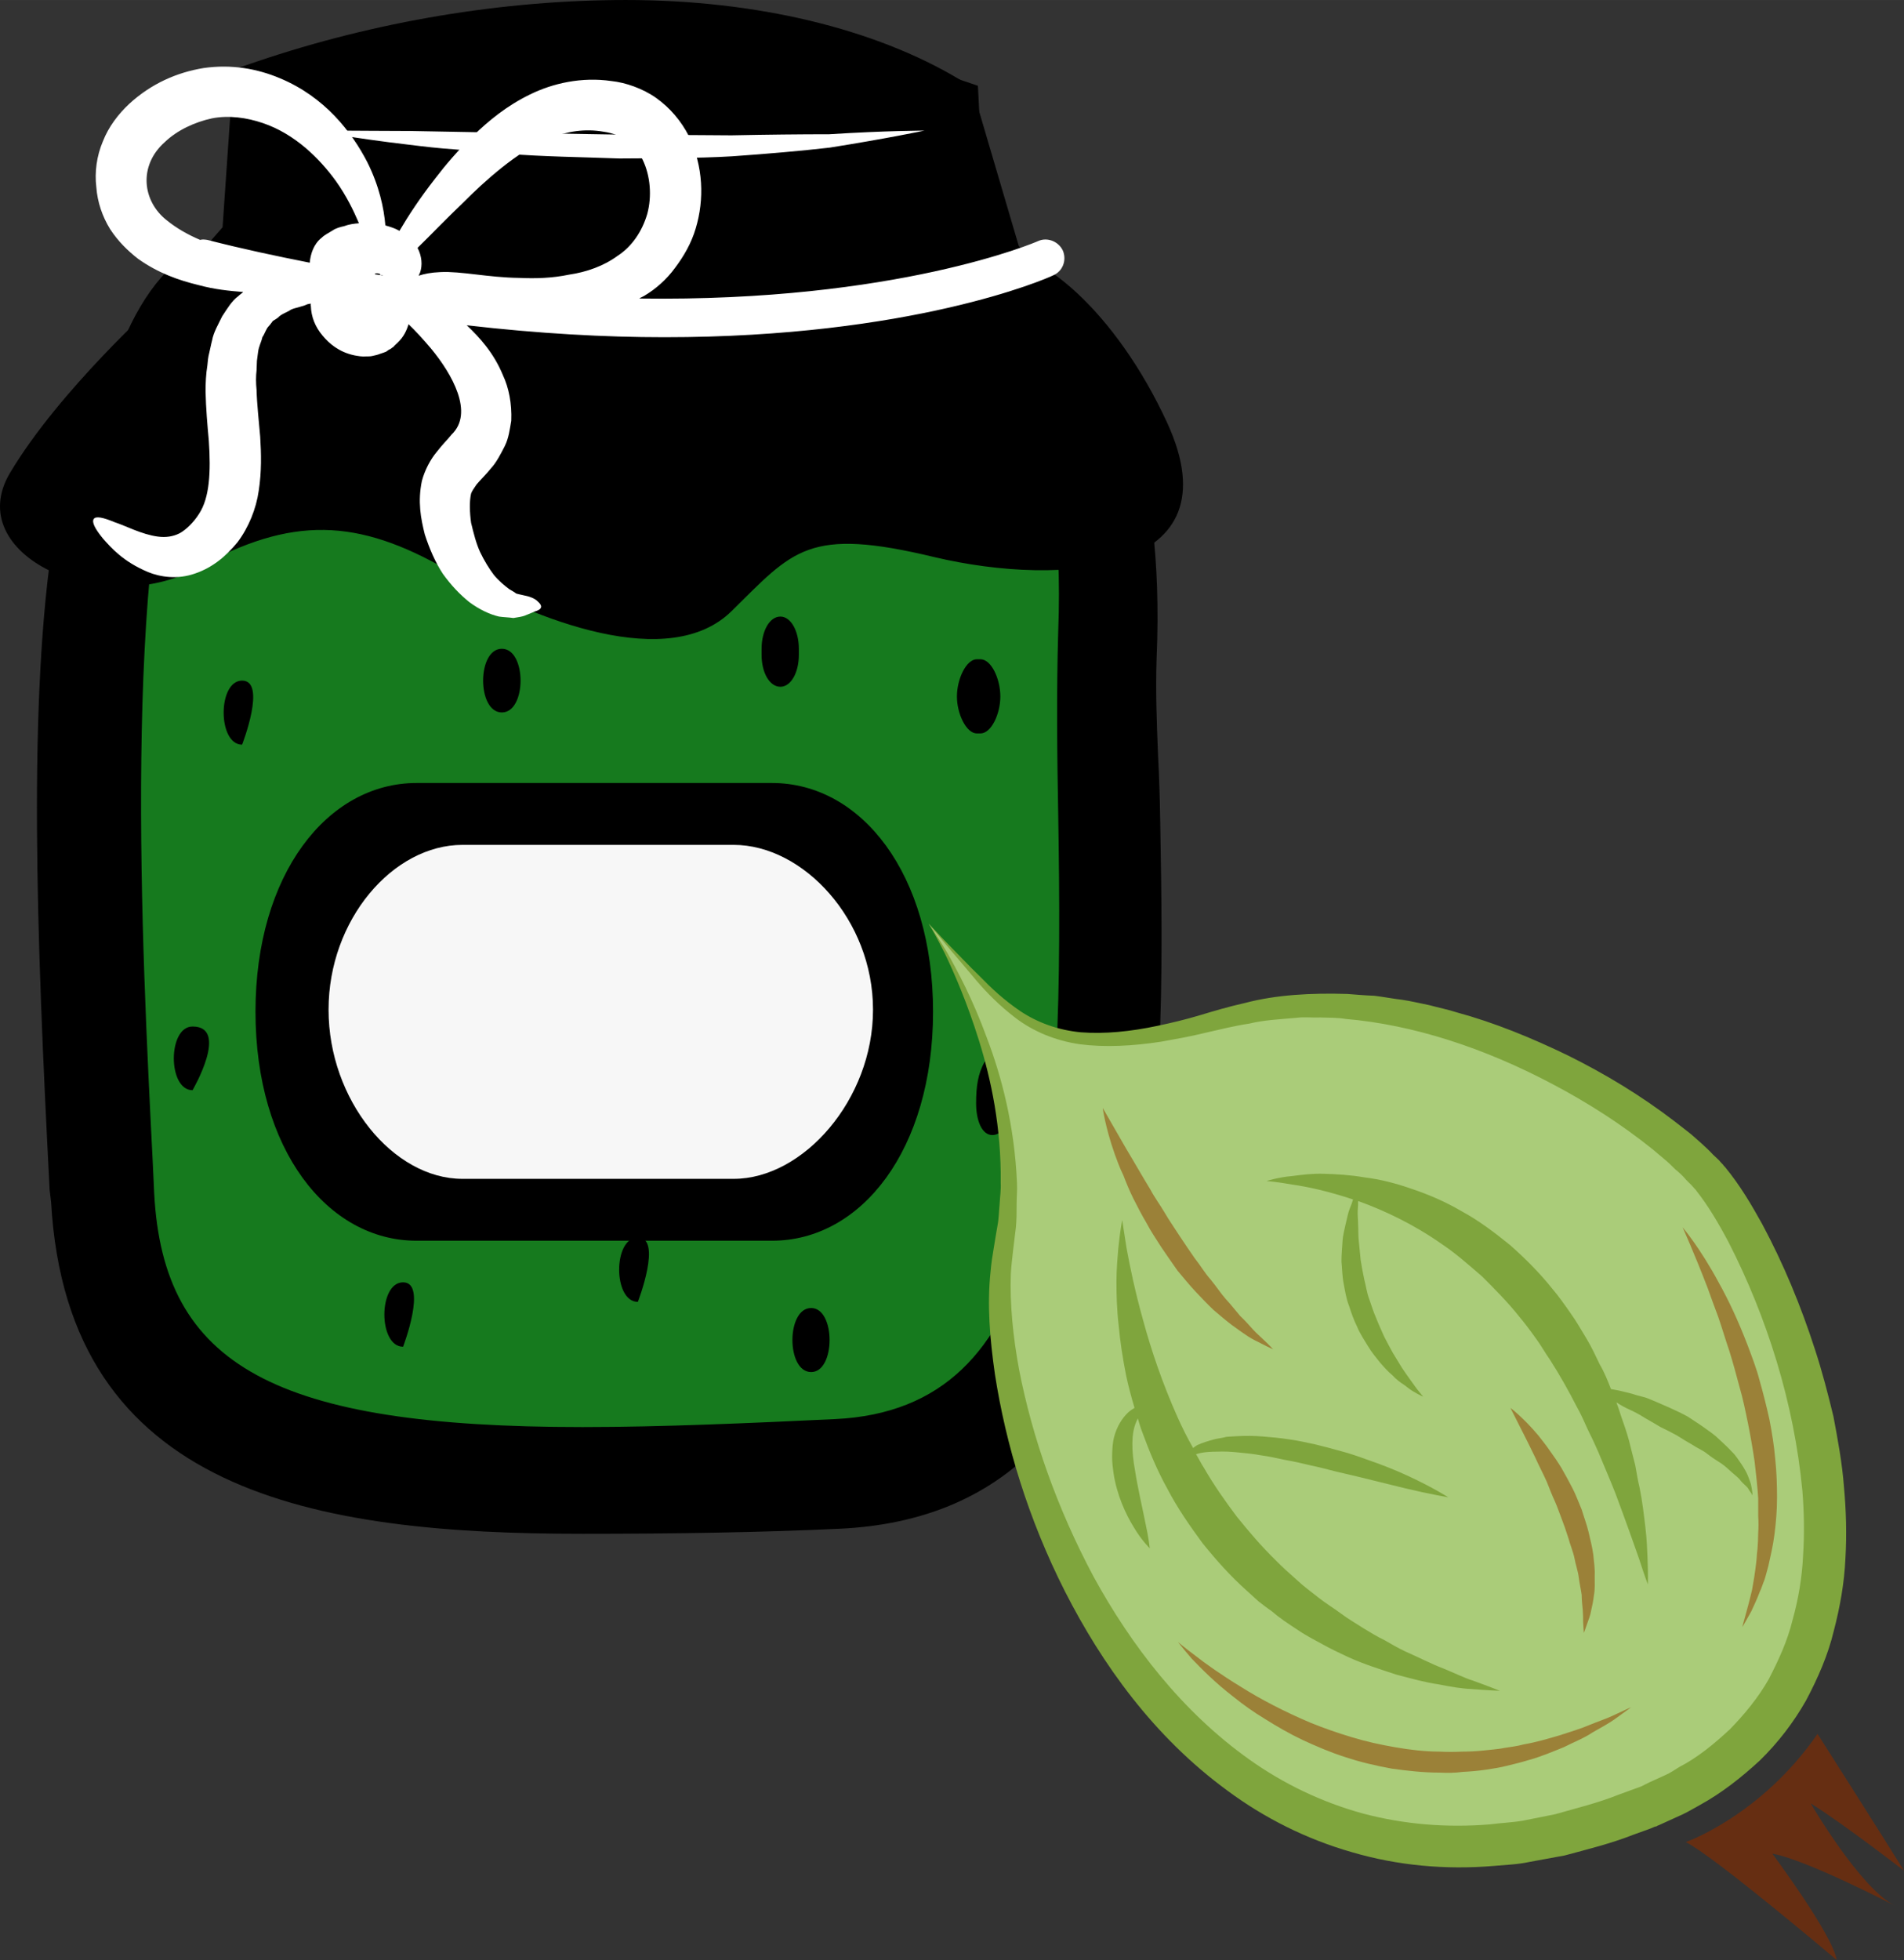 <?xml version="1.0" encoding="UTF-8" standalone="no"?>
<svg
   xmlns:dc="http://purl.org/dc/elements/1.1/"
   xmlns:cc="http://creativecommons.org/ns#"
   xmlns:rdf="http://www.w3.org/1999/02/22-rdf-syntax-ns#"
   xmlns:svg="http://www.w3.org/2000/svg"
   xmlns="http://www.w3.org/2000/svg"
   id="svg62"
   viewBox="0 0 5263.248 5417"
   style="clip-rule:evenodd;fill-rule:evenodd;image-rendering:optimizeQuality;shape-rendering:geometricPrecision;text-rendering:geometricPrecision"
   version="1.1"
   height="54.17mm"
   width="52.632mm"
   xml:space="preserve"><rect x="0" y="0" width="5263.248" height="5417" fill="#333333" stroke="none"/>
 <defs
   id="defs4">
  <style
   id="style2"
   type="text/css">
   <![CDATA[
    .fil1 {fill:black;fill-rule:nonzero}
    .fil0 {fill:#167A1E;fill-rule:nonzero}
    .fil6 {fill:#662E12;fill-rule:nonzero}
    .fil5 {fill:#7FA53D;fill-rule:nonzero}
    .fil7 {fill:#9B8138;fill-rule:nonzero}
    .fil4 {fill:#AACC79;fill-rule:nonzero}
    .fil3 {fill:#F7F7F7;fill-rule:nonzero}
    .fil2 {fill:white;fill-rule:nonzero}
   ]]>
  </style>
 </defs>
 <g
   transform="translate(-7858.751,-11907)"
   id="Vrstva_x0020_1">
  <g
   id="_443678496">
   <path
   style="fill:#167a1e;fill-rule:nonzero"
   id="path7"
   d="m 8129,13262 c 0,0 -126,2153 205,2450 0,0 1288,616 2303,91 0,0 296,-729 273,-1573 l -11,-1002 -707,-103 -1813,22 z"
   class="fil0" />
   <path
   style="fill:#000000;fill-rule:nonzero"
   id="path9"
   d="m 9589,12010 c -324,0 -665,55 -988,165 l -33,478 -35,4 c -478,49 -395,1682 -354,2467 l 4,86 c 31,619 515,743 1286,743 221,0 468,-10 703,-21 743,-35 728,-960 714,-1776 -4,-179 -5,-349 1,-500 30,-798 -299,-1008 -303,-1010 l -2,-12 -123,-418 c -67,-41 -347,-206 -870,-206 z m -1486,3209 -5,-28 c -61,-1181 -94,-2351 382,-2386 h 2137 c 90,0 365,168 337,917 -6,149 6,282 10,460 13,813 31,1809 -789,1847 -236,11 -484,15 -707,15 -794,0 -1331,-144 -1365,-825 z"
   class="fil1" />
   <path
   style="fill:#000000;fill-rule:nonzero"
   id="path11"
   d="m 8667,12703 h 1823 l -8,-44 -110,-376 c -201,-109 -477,-170 -783,-170 -294,0 -601,47 -891,137 z m -291,259 c -181,487 -125,1570 -95,2157 l 4,86 c 25,477 334,646 1184,646 220,0 466,-11 698,-22 598,-28 633,-710 617,-1671 -3,-158 -5,-341 0,-506 11,-283 -23,-517 -101,-699 -33,-34 -60,-44 -68,-45 H 8484 c -41,4 -76,21 -108,54 z m 1092,3184 c -736,0 -1423,-111 -1468,-917 l -4,-33 c -37,-712 -60,-1356 11,-1810 l -37,41 53,-131 c 37,-190 93,-341 175,-443 60,-145 142,-239 242,-279 l 34,-39 30,-436 65,-22 c 328,-111 681,-170 1020,-170 360,0 688,79 923,220 l 34,22 129,438 c 44,38 116,115 181,254 58,69 118,177 158,346 l 19,89 12,88 c 12,104 17,223 11,361 -3,90 0,173 4,270 3,58 5,119 6,185 14,806 33,1909 -886,1952 -213,10 -451,14 -712,14 z"
   class="fil1" />
   <path
   style="fill:#000000;fill-rule:nonzero"
   id="path13"
   d="m 11085,13075 c -140,-303 -357,-493 -500,-476 l -23,-455 c -1176,-408 -2022,24 -2022,24 l -8,419 -236,153 c 0,0 -273,245 -409,473 -137,228 255,407 517,264 261,-145 443,-138 693,6 250,143 613,281 784,113 171,-168 210,-234 562,-149 352,83 835,47 642,-372 z"
   class="fil1" />
   <path
   style="fill:#ffffff;fill-rule:nonzero"
   id="path15"
   d="m 8728,12268 c 0,0 27,0 73,0 47,0 113,1 192,1 158,3 368,7 579,10 52,0 105,1 157,1 51,0 103,1 152,1 98,-2 190,-3 270,-3 157,-10 263,-10 263,-10 0,0 -104,22 -262,47 -78,9 -170,17 -270,24 -49,3 -101,4 -153,5 -52,0 -105,1 -158,1 -106,-4 -211,-5 -310,-13 -50,-3 -97,-8 -143,-12 -45,-3 -88,-8 -128,-13 -78,-9 -144,-19 -190,-26 -45,-8 -72,-13 -72,-13 z"
   class="fil2" />
   <path
   style="fill:#ffffff;fill-rule:nonzero"
   id="path17"
   d="m 8432,12570 c -7,-1 -14,-2 -20,0 -33,-14 -65,-32 -92,-54 -68,-53 -79,-151 -6,-216 34,-33 84,-56 131,-66 46,-9 96,-2 140,13 89,30 157,98 202,160 30,42 49,82 64,117 -14,1 -28,3 -41,8 -9,2 -22,5 -32,12 -11,7 -22,12 -30,20 -22,17 -31,45 -33,69 -91,-18 -186,-38 -283,-63 z m 463,95 c 0,-1 0,-1 1,-2 3,-1 8,-1 13,1 0,0 0,2 0,2 2,1 4,1 7,1 0,0 1,1 1,1 -7,-1 -15,-2 -22,-3 z m 121,4 c 2,-4 3,-7 4,-9 7,-20 5,-45 -7,-68 34,-33 76,-77 125,-124 32,-32 67,-65 107,-97 40,-32 84,-62 133,-82 47,-19 98,-27 149,-18 51,7 85,33 108,77 22,45 26,102 13,150 -14,48 -42,90 -82,116 -38,28 -86,45 -134,52 -48,10 -94,11 -138,9 -86,-1 -161,-19 -218,-16 -26,1 -45,5 -60,10 z m -873,726 c 23,26 56,64 125,93 34,14 82,21 130,4 47,-16 84,-46 117,-86 31,-41 52,-93 59,-143 8,-52 7,-101 4,-149 -4,-47 -9,-90 -10,-129 -2,-20 -2,-38 0,-55 0,-9 1,-17 1,-26 1,-8 2,-16 3,-23 2,-17 9,-28 12,-42 7,-10 10,-23 18,-31 4,-4 7,-9 11,-14 5,-3 10,-6 14,-9 8,-9 20,-13 31,-19 9,-7 22,-8 33,-12 5,-1 10,-3 15,-5 0,-1 7,-2 12,-3 0,2 -1,4 0,6 1,31 12,58 32,82 19,23 46,46 88,55 11,2 21,4 33,3 6,0 11,0 16,-1 8,-2 15,-3 22,-6 6,-2 15,-5 17,-6 l 7,-5 4,-2 2,-1 1,-1 4,-3 v 0 h 1 l 1,-1 c 3,-4 7,-7 11,-11 18,-17 26,-35 31,-52 19,18 39,40 62,67 58,70 120,178 57,238 -11,14 -25,27 -41,48 -17,20 -33,50 -41,80 -12,58 -3,104 8,148 13,40 29,77 50,109 23,32 47,57 73,78 27,20 56,34 82,40 13,2 26,2 40,4 14,-2 24,-4 30,-6 13,-5 22,-9 29,-12 7,-2 14,-5 16,-9 3,-4 2,-10 -7,-18 -8,-9 -24,-15 -41,-18 -8,-2 -15,-3 -20,-5 -3,-3 -11,-7 -19,-12 -13,-10 -28,-22 -42,-39 -13,-17 -27,-40 -38,-63 -11,-24 -18,-52 -25,-81 -4,-28 -5,-60 0,-81 3,-8 7,-13 15,-25 9,-11 26,-27 41,-46 13,-14 26,-38 37,-60 11,-22 14,-47 18,-70 2,-48 -7,-92 -23,-126 -25,-61 -64,-104 -100,-138 199,23 382,33 546,33 682,0 1053,-160 1075,-171 26,-11 38,-41 27,-68 -12,-26 -43,-38 -68,-27 -6,3 -393,169 -1103,159 4,-3 8,-4 13,-7 32,-19 62,-45 86,-78 24,-32 45,-68 57,-109 24,-80 21,-171 -19,-255 -21,-41 -52,-78 -90,-105 -38,-27 -86,-43 -124,-47 -82,-12 -162,6 -225,37 -64,31 -115,73 -156,113 -42,40 -77,81 -106,119 -43,55 -75,104 -99,145 -12,-7 -25,-11 -39,-15 -4,-48 -17,-109 -50,-175 -43,-83 -117,-180 -242,-232 -62,-26 -133,-39 -210,-28 -74,12 -145,43 -206,99 -30,28 -57,63 -73,104 -17,40 -23,85 -18,126 3,42 17,82 38,116 22,34 49,60 77,82 56,40 114,60 168,73 44,12 85,16 123,19 -4,4 -9,7 -13,11 -19,14 -31,35 -45,56 -10,21 -24,44 -28,67 -3,11 -5,23 -8,35 -3,11 -4,23 -5,34 -4,24 -5,49 -5,72 1,47 5,92 9,136 6,87 2,158 -27,202 -15,24 -37,45 -54,54 -18,9 -38,12 -60,9 -45,-6 -89,-30 -120,-40 -31,-13 -51,-17 -57,-9 -6,9 3,27 25,54 z"
   class="fil2" />
   <path
   style="fill:#000000;fill-rule:nonzero"
   id="path19"
   d="m 8528,13788 c -68,0 -68,177 0,177 0,0 69,-177 0,-177 z"
   class="fil1" />
   <path
   style="fill:#000000;fill-rule:nonzero"
   id="path21"
   d="m 8391,14744 c -69,0 -69,176 0,176 0,0 103,-176 0,-176 z"
   class="fil1" />
   <path
   style="fill:#000000;fill-rule:nonzero"
   id="path23"
   d="m 8973,15451 c -69,0 -69,178 0,178 0,0 68,-178 0,-178 z"
   class="fil1" />
   <path
   style="fill:#000000;fill-rule:nonzero"
   id="path25"
   d="m 9246,13700 c -69,0 -69,176 0,176 69,0 69,-176 0,-176 z"
   class="fil1" />
   <path
   style="fill:#000000;fill-rule:nonzero"
   id="path27"
   d="m 10569,13934 c 30,0 55,-54 55,-102 0,-49 -25,-103 -55,-103 h -10 c -29,0 -55,54 -55,103 0,48 26,102 55,102 z"
   class="fil1" />
   <path
   style="fill:#000000;fill-rule:nonzero"
   id="path29"
   d="m 10653,14841 c -21,-33 -53,-36 -72,0 -19,33 -24,69 -24,115 0,48 16,88 45,88 30,0 46,-40 46,-88 v -2 c 35,-35 24,-82 5,-113 z"
   class="fil1" />
   <path
   style="fill:#000000;fill-rule:nonzero"
   id="path31"
   d="m 10101,15522 c -69,0 -69,177 0,177 68,0 68,-177 0,-177 z"
   class="fil1" />
   <path
   style="fill:#000000;fill-rule:nonzero"
   id="path33"
   d="m 10067,13717 v -17 c 0,-49 -22,-89 -51,-89 -30,0 -52,40 -52,89 v 17 c 0,49 22,88 52,88 29,0 51,-39 51,-88 z"
   class="fil1" />
   <path
   style="fill:#000000;fill-rule:nonzero"
   id="path35"
   d="m 9622,15327 c -69,0 -69,178 0,178 0,0 69,-178 0,-178 z"
   class="fil1" />
   <path
   style="fill:#000000;fill-rule:nonzero"
   id="path37"
   d="m 8565,14703 c 0,381 199,633 445,633 h 983 c 247,0 445,-252 445,-633 0,-380 -198,-632 -445,-632 h -983 c -246,0 -445,252 -445,632 z"
   class="fil1" />
   <path
   style="fill:#f7f7f7;fill-rule:nonzero"
   id="path39"
   d="m 10272,14697 c 0,-248 -193,-455 -385,-455 h -750 c -192,0 -370,207 -370,455 v 1 c 0,248 178,467 370,467 h 750 c 192,0 385,-219 385,-467 z"
   class="fil3" />
  </g>
  <g
   id="_443677344">
   <path
   style="fill:#aacc79;fill-rule:nonzero"
   id="path42"
   d="m 10426,14460 c 0,0 293,431 206,909 -88,477 440,2075 1782,1531 871,-353 351,-1532 170,-1739 -181,-207 -800,-592 -1332,-442 -532,151 -579,8 -826,-259 z"
   class="fil4" />
   <path
   style="fill:#7fa53d;fill-rule:nonzero"
   id="path44"
   d="m 10426,14460 c 0,0 22,24 64,67 21,21 46,48 78,79 30,31 66,65 112,96 45,30 102,52 167,58 65,5 137,-2 212,-18 38,-8 76,-17 116,-29 40,-12 80,-24 125,-34 87,-23 184,-28 283,-25 25,2 49,4 75,5 25,3 50,8 76,11 12,2 25,4 38,7 l 38,8 c 26,7 51,12 76,20 103,28 206,70 307,119 101,50 201,110 296,183 l 36,28 c 12,9 23,20 36,31 11,10 23,21 33,32 l 16,15 7,8 4,4 3,4 3,3 c 42,51 73,104 103,158 59,110 107,226 146,347 20,61 36,123 51,185 12,64 24,128 29,194 6,65 8,132 4,199 -3,67 -15,134 -32,199 -16,67 -44,131 -77,193 -34,60 -77,116 -127,165 -51,47 -105,90 -167,124 -15,8 -31,18 -46,25 l -44,20 -22,10 -5,2 c 0,1 -6,3 -6,2 l -2,1 -12,5 -47,17 c -61,24 -126,40 -189,57 -33,6 -65,12 -98,18 -32,7 -66,8 -99,11 -132,11 -265,-1 -391,-38 -126,-36 -243,-95 -344,-170 -204,-149 -347,-350 -449,-550 -102,-201 -164,-407 -194,-601 -14,-98 -22,-191 -12,-284 2,-23 5,-43 9,-66 3,-21 7,-41 10,-60 4,-20 4,-41 6,-60 1,-20 4,-39 3,-59 2,-153 -27,-287 -60,-393 -33,-106 -69,-188 -95,-242 -27,-54 -44,-81 -44,-81 z m 0,0 c 0,0 19,27 50,78 30,53 72,131 111,238 40,105 76,240 83,400 1,20 -1,40 -1,61 0,20 0,41 -2,62 -3,22 -5,43 -8,66 -2,19 -5,42 -6,63 -3,82 6,174 23,265 36,185 104,381 206,572 103,188 244,373 432,506 93,66 199,117 312,148 113,30 232,40 352,30 30,-4 60,-5 90,-10 l 90,-18 c 59,-17 118,-31 175,-54 l 44,-16 11,-4 3,-1 c 3,-1 -1,0 0,0 l 5,-2 22,-11 44,-20 c 14,-6 25,-14 38,-22 51,-26 98,-65 141,-105 40,-41 78,-87 107,-138 27,-52 52,-106 66,-164 16,-57 26,-116 29,-177 4,-60 3,-121 -2,-181 -23,-242 -98,-479 -204,-686 -27,-51 -57,-102 -89,-142 l -1,-2 c -3,-2 0,1 0,0 l -4,-4 -8,-9 -15,-15 c -10,-12 -20,-21 -30,-29 -10,-10 -19,-19 -30,-28 l -32,-27 c -87,-70 -181,-130 -276,-180 -190,-101 -387,-165 -574,-181 -23,-4 -46,-3 -69,-4 -22,1 -45,-2 -67,1 -45,4 -89,6 -130,16 -41,6 -84,17 -124,26 -40,10 -82,17 -120,24 -79,12 -155,16 -224,7 -70,-10 -131,-37 -177,-72 -46,-35 -82,-72 -110,-105 -28,-33 -52,-62 -72,-85 -39,-46 -59,-71 -59,-71 z"
   class="fil5" />
   <path
   style="fill:#662e12;fill-rule:nonzero"
   id="path46"
   d="m 12519,16998 c 0,0 208,-73 364,-299 0,0 175,275 239,378 0,0 -164,-127 -258,-186 0,0 137,235 233,283 0,0 -246,-128 -339,-144 0,0 167,224 178,294 0,0 -335,-284 -417,-326 z"
   class="fil6" />
   <path
   style="fill:#7fa53d;fill-rule:nonzero"
   id="path48"
   d="m 11223,15919 c 18,-1 37,0 57,2 21,2 42,4 64,8 22,3 45,8 68,13 23,4 46,9 70,15 24,5 47,11 70,17 23,5 46,11 68,16 44,11 86,21 122,30 71,17 120,25 120,25 0,0 -42,-27 -109,-58 -34,-16 -74,-32 -118,-47 -22,-8 -45,-16 -68,-22 -24,-7 -48,-13 -72,-19 -24,-5 -49,-11 -73,-14 -25,-4 -49,-6 -73,-8 -23,-2 -46,-2 -68,-1 -11,1 -22,1 -32,2 -10,3 -21,4 -30,6 -19,5 -36,10 -51,17 -4,3 -8,5 -11,8 -16,-28 -30,-56 -43,-85 -42,-94 -73,-186 -95,-267 -23,-82 -37,-151 -46,-200 -8,-50 -12,-78 -12,-78 0,0 -6,28 -11,79 -2,25 -5,56 -5,91 0,36 1,77 6,120 4,44 11,91 21,141 6,28 14,58 23,88 -8,5 -16,10 -23,18 -17,18 -31,45 -36,74 -2,14 -3,29 -3,44 0,15 2,30 4,45 9,59 33,112 56,149 22,37 44,58 44,58 0,0 -3,-30 -12,-70 -8,-41 -21,-95 -29,-147 -9,-50 -11,-100 4,-133 1,-3 3,-6 4,-9 4,13 7,24 12,37 19,52 41,106 70,158 27,52 61,101 97,150 38,47 78,92 122,131 11,10 22,20 33,30 12,9 23,18 35,26 22,19 46,35 69,50 23,16 48,29 72,42 23,13 47,24 70,35 46,21 92,35 134,49 42,11 81,22 117,27 35,7 65,12 91,13 50,4 79,5 79,5 0,0 -27,-11 -74,-28 -23,-7 -51,-21 -83,-34 -32,-12 -66,-30 -105,-47 -19,-9 -38,-20 -57,-31 -21,-10 -40,-22 -60,-34 -20,-13 -41,-25 -61,-40 -20,-15 -42,-28 -62,-44 -20,-16 -41,-31 -60,-49 -10,-9 -20,-18 -29,-26 -10,-9 -20,-19 -29,-28 -38,-37 -73,-78 -107,-120 -33,-44 -64,-88 -91,-135 -8,-12 -14,-25 -22,-38 4,-1 8,-2 11,-3 14,-3 30,-4 47,-4 z"
   class="fil5" />
   <path
   style="fill:#7fa53d;fill-rule:nonzero"
   id="path50"
   d="m 12673,15954 c -8,-11 -16,-25 -27,-35 -11,-12 -23,-23 -36,-35 -12,-12 -26,-21 -41,-32 -14,-10 -30,-20 -45,-30 -31,-17 -65,-31 -95,-44 -8,-3 -16,-7 -23,-9 -8,-2 -16,-4 -23,-6 -14,-5 -29,-8 -41,-11 -11,-3 -21,-4 -30,-6 -9,-23 -18,-46 -31,-68 -12,-25 -23,-49 -37,-72 -14,-23 -28,-48 -44,-70 -16,-23 -32,-46 -50,-67 -35,-44 -75,-84 -117,-121 -43,-35 -87,-68 -133,-93 -46,-27 -93,-47 -138,-62 -45,-16 -90,-27 -131,-32 -41,-7 -78,-9 -113,-10 -32,-1 -62,3 -85,6 -24,2 -42,6 -55,9 -12,3 -18,5 -18,5 0,0 27,2 72,10 43,6 101,19 167,41 -2,7 -5,16 -9,25 -5,12 -7,26 -11,41 -3,15 -8,32 -9,49 -1,18 -3,37 -3,56 2,20 2,41 6,61 4,21 7,42 15,62 6,19 13,39 22,57 8,20 20,37 30,54 10,17 22,31 33,45 12,14 23,26 35,36 11,12 22,20 33,27 10,8 18,14 27,19 15,9 25,13 25,13 0,0 -7,-8 -18,-22 -10,-14 -25,-34 -41,-58 -8,-13 -16,-26 -25,-41 -8,-14 -16,-30 -24,-45 -7,-16 -15,-33 -22,-51 -7,-16 -13,-34 -19,-52 -7,-18 -9,-36 -14,-55 -4,-18 -7,-36 -10,-54 -2,-17 -3,-35 -5,-51 -2,-16 -1,-32 -2,-47 0,-15 -2,-28 -1,-40 1,-9 1,-17 1,-24 1,-1 1,0 2,0 72,26 152,64 229,118 39,26 75,58 112,90 34,34 70,70 101,109 16,19 31,39 46,60 15,20 27,42 41,62 27,42 51,85 73,128 12,21 21,42 31,64 10,20 20,41 29,62 17,41 34,80 48,116 14,37 26,71 37,101 11,30 20,57 28,79 14,44 24,70 24,70 0,0 1,-27 -1,-74 -1,-24 -2,-52 -6,-85 -4,-33 -8,-70 -16,-109 -5,-20 -8,-41 -12,-62 -6,-22 -11,-44 -17,-67 -6,-22 -14,-46 -22,-68 -4,-13 -8,-25 -13,-38 1,1 1,0 2,1 11,7 23,14 37,20 13,6 26,13 40,22 14,8 28,16 43,25 15,7 30,15 45,23 14,9 29,18 43,26 13,9 29,15 41,25 13,10 25,18 38,26 12,8 21,17 30,25 10,9 20,16 25,24 7,8 15,14 19,19 4,7 7,11 10,15 2,4 3,6 3,6 0,0 0,-2 0,-6 -1,-5 -1,-11 -3,-19 -1,-8 -5,-17 -9,-28 -4,-11 -11,-22 -18,-33 z"
   class="fil5" />
   <path
   style="fill:#9b8138;fill-rule:nonzero"
   id="path52"
   d="m 11115,16445 c 0,0 16,14 47,37 29,23 73,54 127,87 54,34 119,68 192,99 37,15 74,28 114,40 39,12 80,21 121,28 40,7 82,12 123,12 20,1 41,1 61,0 20,0 40,-1 59,-3 10,-1 20,-2 29,-3 9,-1 19,-2 28,-4 19,-3 37,-5 55,-10 35,-6 68,-16 99,-25 30,-10 58,-18 81,-28 24,-10 46,-17 63,-25 35,-16 54,-25 54,-25 0,0 -17,13 -48,35 -16,11 -36,22 -59,35 -22,15 -50,26 -80,41 -30,12 -62,26 -99,36 -19,6 -37,10 -57,15 -19,5 -39,8 -59,11 -21,3 -42,5 -64,6 -21,3 -42,3 -65,2 -43,0 -88,-5 -131,-11 -44,-8 -87,-18 -129,-32 -41,-13 -80,-30 -117,-47 -38,-18 -72,-38 -104,-58 -33,-20 -61,-40 -87,-61 -52,-40 -90,-79 -116,-106 -25,-29 -38,-46 -38,-46 z"
   class="fil7" />
   <path
   style="fill:#9b8138;fill-rule:nonzero"
   id="path54"
   d="m 12510,15299 c 0,0 48,56 100,153 27,48 54,106 79,171 12,32 25,65 34,100 10,35 19,71 27,107 7,36 13,73 16,109 4,37 5,73 5,107 0,36 -3,70 -7,101 -4,32 -11,61 -17,88 -4,14 -7,27 -11,39 -5,12 -8,23 -13,33 -8,22 -17,39 -23,53 -16,29 -25,44 -25,44 0,0 4,-17 13,-48 4,-15 9,-33 14,-55 4,-21 8,-46 11,-72 2,-13 2,-27 4,-41 1,-14 2,-30 2,-45 1,-15 1,-30 0,-46 0,-16 0,-33 0,-49 -2,-33 -6,-67 -10,-102 -5,-34 -11,-69 -18,-104 -7,-34 -14,-69 -24,-103 -9,-34 -18,-67 -28,-99 -11,-32 -20,-63 -30,-92 -11,-29 -21,-57 -30,-82 -39,-101 -69,-167 -69,-167 z"
   class="fil7" />
   <path
   style="fill:#9b8138;fill-rule:nonzero"
   id="path56"
   d="m 10907,14969 c 0,0 26,45 65,113 20,33 42,72 67,113 11,21 26,41 39,63 12,21 27,42 41,64 14,21 28,42 42,62 16,20 28,41 44,59 15,18 28,38 42,54 15,16 27,32 40,47 14,13 25,26 36,38 10,11 21,20 29,28 17,16 26,26 26,26 0,0 -12,-5 -33,-16 -10,-5 -23,-11 -37,-20 -13,-9 -28,-19 -44,-31 -16,-12 -32,-26 -50,-41 -16,-15 -33,-33 -50,-51 -17,-18 -33,-38 -50,-58 -15,-21 -30,-43 -45,-65 -14,-22 -29,-44 -41,-67 -13,-22 -25,-45 -36,-67 -11,-22 -20,-44 -28,-65 -10,-20 -17,-40 -24,-59 -26,-74 -33,-127 -33,-127 z"
   class="fil7" />
   <path
   style="fill:#9b8138;fill-rule:nonzero"
   id="path58"
   d="m 12034,15798 c 0,0 35,26 77,76 9,12 21,26 31,41 11,15 22,31 33,49 10,17 20,36 30,55 10,19 17,39 26,60 6,20 14,41 19,62 5,21 10,41 13,62 2,21 5,40 4,59 0,19 1,37 -2,53 -2,17 -5,31 -8,44 -2,13 -7,24 -10,33 -6,18 -10,28 -10,28 0,0 -1,-11 -2,-30 0,-9 0,-20 -1,-33 -1,-13 -3,-27 -3,-42 -2,-15 -6,-32 -8,-48 -2,-18 -9,-36 -12,-54 -4,-19 -12,-37 -17,-56 -6,-19 -13,-39 -20,-57 -7,-19 -14,-38 -23,-57 -8,-18 -14,-37 -23,-55 -8,-17 -17,-34 -24,-50 -8,-16 -15,-31 -22,-45 -29,-57 -48,-95 -48,-95 z"
   class="fil7" />
  </g>
 </g>
</svg>